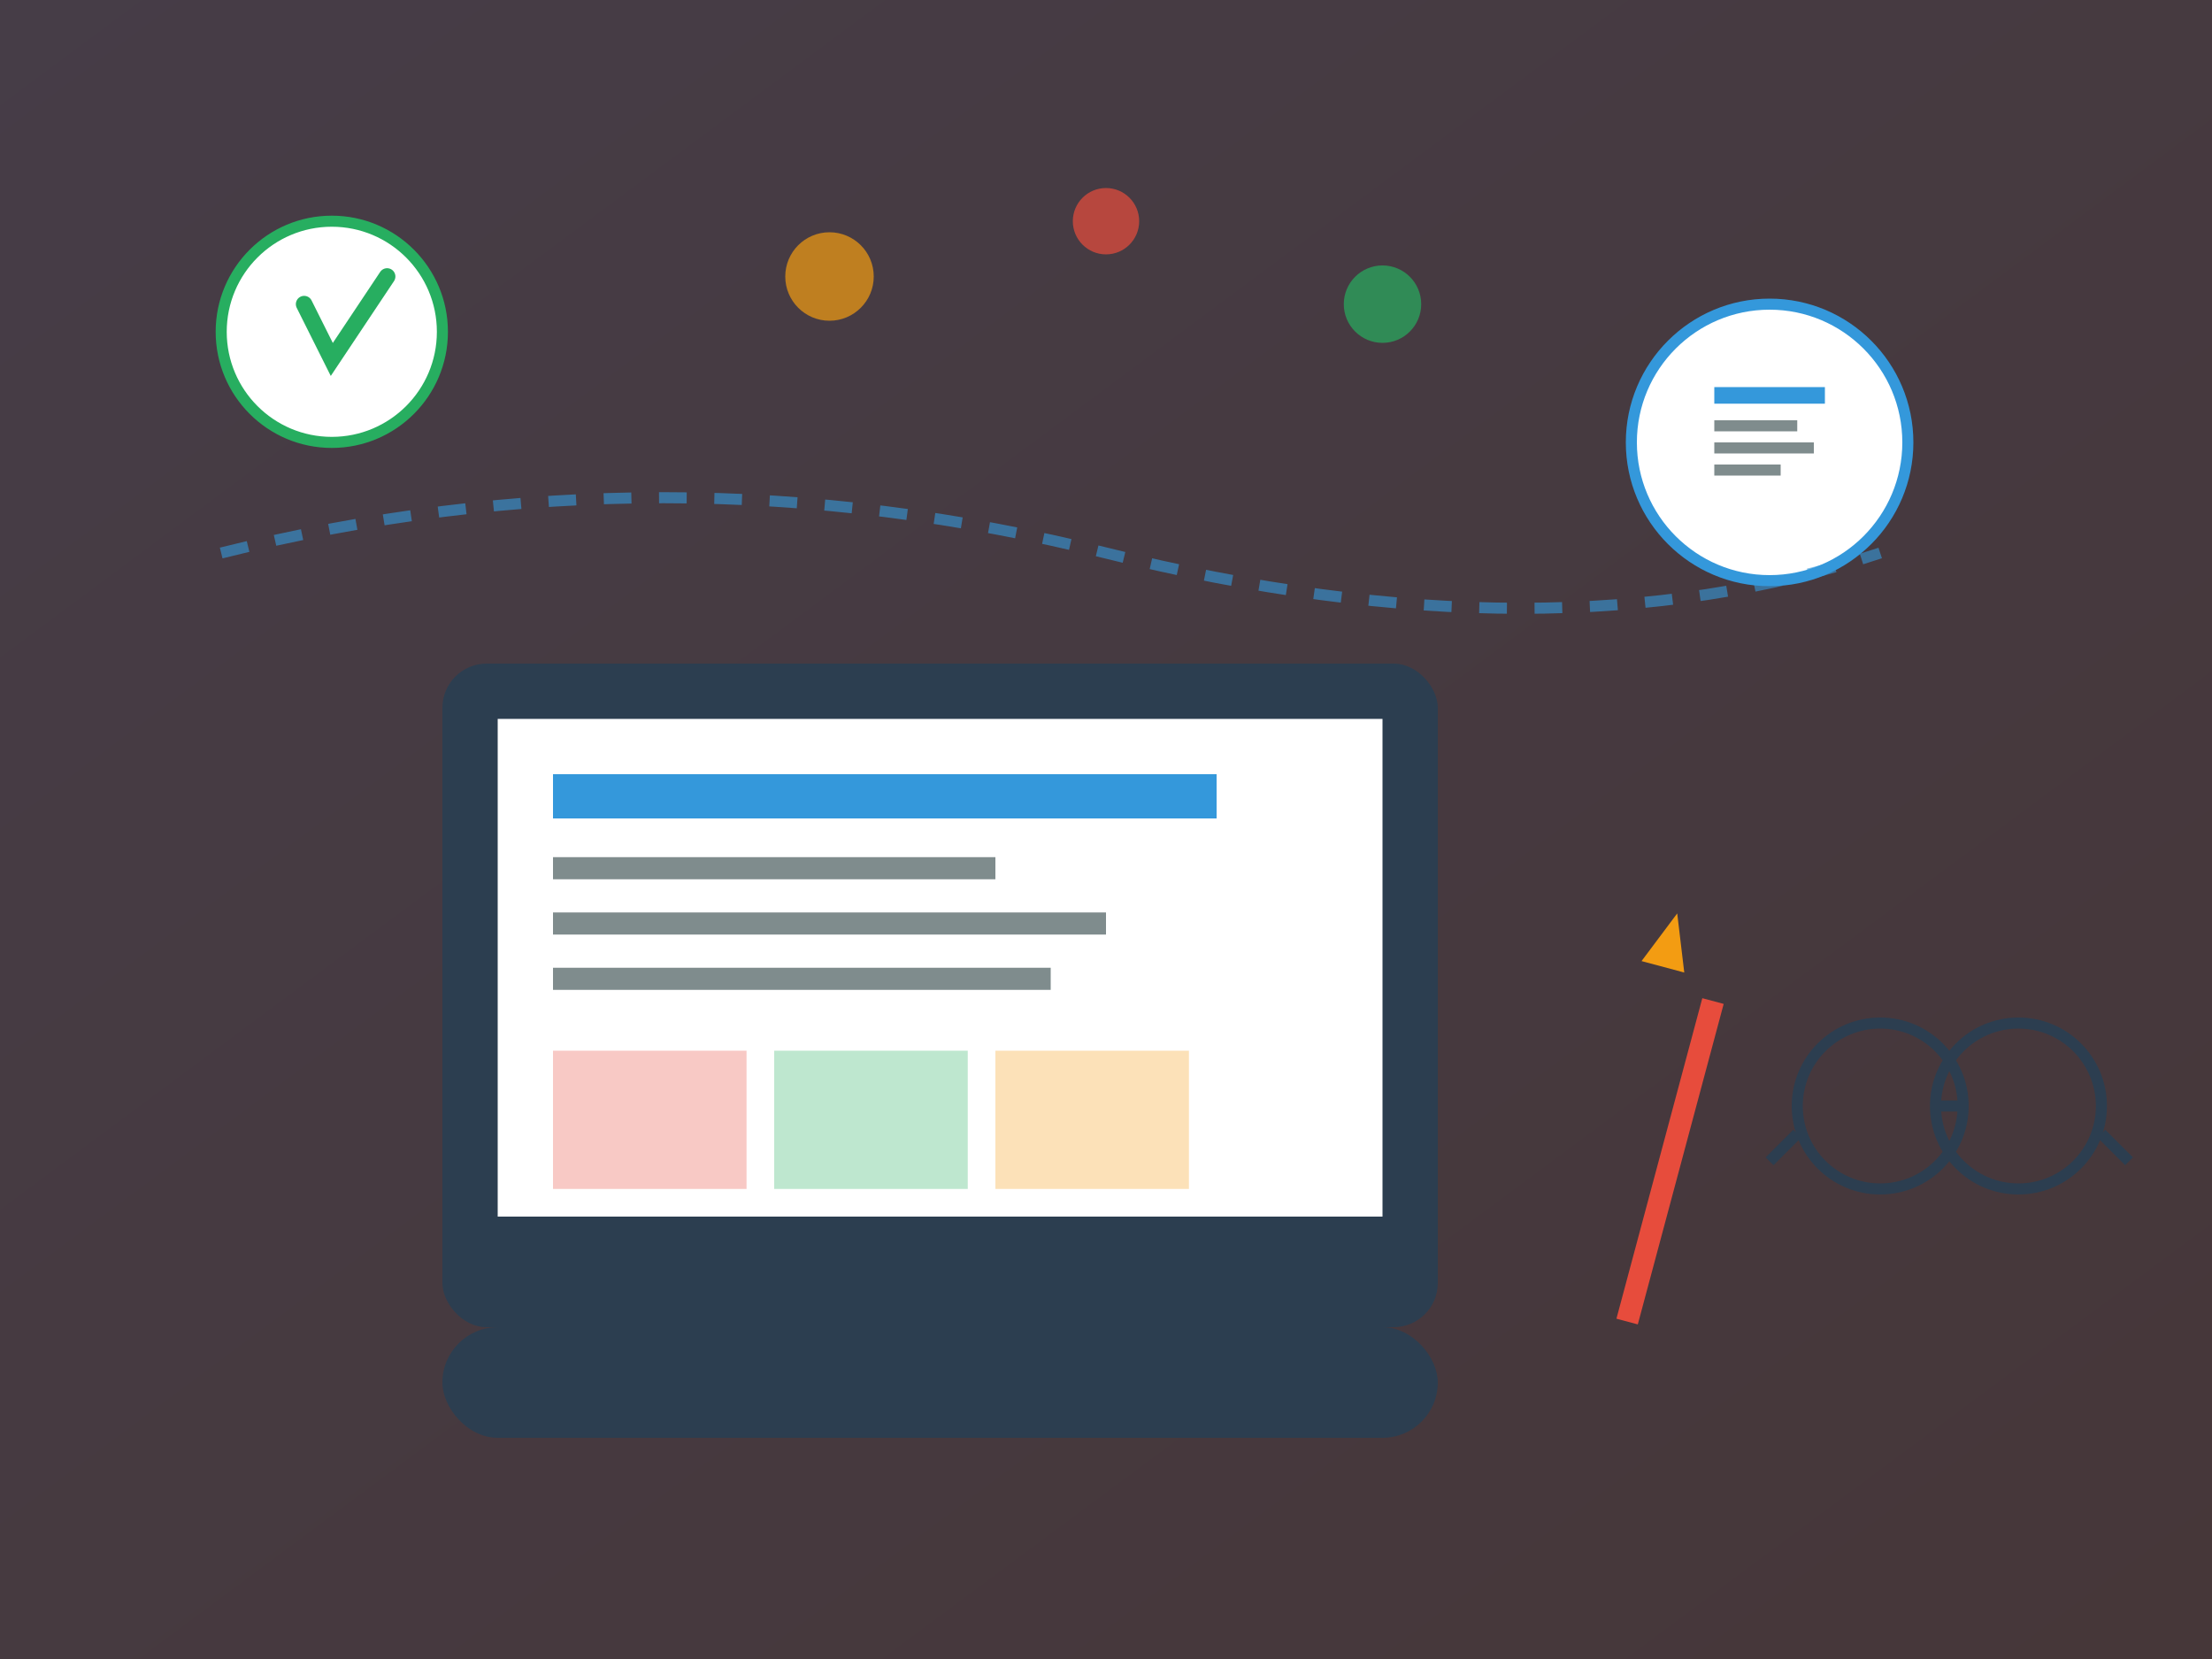 <svg width="400" height="300" viewBox="0 0 400 300" fill="none" xmlns="http://www.w3.org/2000/svg">
  <rect x="0" y="0" width="400" height="300" fill="#333333" stroke="none"/>
  <title>Tech Insight Blog</title>
  <defs>
    <linearGradient id="blog-gradient" x1="0%" y1="0%" x2="100%" y2="100%">
      <stop offset="0%" style="stop-color:#f093fb;stop-opacity:0.1"/>
      <stop offset="100%" style="stop-color:#f5576c;stop-opacity:0.1"/>
    </linearGradient>
  </defs>
  
  <!-- Background -->
  <rect width="400" height="300" fill="url(#blog-gradient)"/>
  
  <!-- Laptop/Computer -->
  <rect x="80" y="120" width="180" height="120" fill="#2c3e50" rx="8"/>
  <rect x="90" y="130" width="160" height="90" fill="white"/>
  <rect x="80" y="240" width="180" height="20" fill="#2c3e50" rx="10"/>
  
  <!-- Screen content - blog layout -->
  <rect x="100" y="140" width="120" height="8" fill="#3498db"/>
  <rect x="100" y="155" width="80" height="4" fill="#7f8c8d"/>
  <rect x="100" y="165" width="100" height="4" fill="#7f8c8d"/>
  <rect x="100" y="175" width="90" height="4" fill="#7f8c8d"/>
  
  <!-- Article preview boxes -->
  <rect x="100" y="190" width="35" height="25" fill="#e74c3c" opacity="0.3"/>
  <rect x="140" y="190" width="35" height="25" fill="#27ae60" opacity="0.3"/>
  <rect x="180" y="190" width="35" height="25" fill="#f39c12" opacity="0.3"/>
  
  <!-- Floating article icons -->
  <circle cx="320" cy="80" r="25" fill="white" stroke="#3498db" stroke-width="2"/>
  <rect x="310" y="70" width="20" height="3" fill="#3498db"/>
  <rect x="310" y="76" width="15" height="2" fill="#7f8c8d"/>
  <rect x="310" y="80" width="18" height="2" fill="#7f8c8d"/>
  <rect x="310" y="84" width="12" height="2" fill="#7f8c8d"/>
  
  <!-- Floating knowledge symbols -->
  <circle cx="60" cy="60" r="20" fill="white" stroke="#27ae60" stroke-width="2"/>
  <path d="M55 55 L60 65 L70 50" stroke="#27ae60" stroke-width="3" fill="none" stroke-linecap="round"/>
  
  <!-- Writing/editing tools -->
  <rect x="300" y="180" width="4" height="60" fill="#e74c3c" transform="rotate(15 302 210)"/>
  <polygon points="298,175 306,175 302,165" fill="#f39c12" transform="rotate(15 302 170)"/>
  
  <!-- Knowledge flow -->
  <path d="M40 100 Q120 80 200 100 Q280 120 340 100" stroke="#3498db" stroke-width="2" fill="none" stroke-dasharray="5,5" opacity="0.6"/>
  
  <!-- Content bubbles -->
  <circle cx="150" cy="50" r="8" fill="#f39c12" opacity="0.7"/>
  <circle cx="200" cy="40" r="6" fill="#e74c3c" opacity="0.7"/>
  <circle cx="250" cy="55" r="7" fill="#27ae60" opacity="0.7"/>
  
  <!-- Reading glasses -->
  <circle cx="340" cy="200" r="15" fill="none" stroke="#2c3e50" stroke-width="2"/>
  <circle cx="365" cy="200" r="15" fill="none" stroke="#2c3e50" stroke-width="2"/>
  <line x1="355" y1="200" x2="350" y2="200" stroke="#2c3e50" stroke-width="2"/>
  <line x1="325" y1="205" x2="320" y2="210" stroke="#2c3e50" stroke-width="2"/>
  <line x1="380" y1="205" x2="385" y2="210" stroke="#2c3e50" stroke-width="2"/>
</svg>
